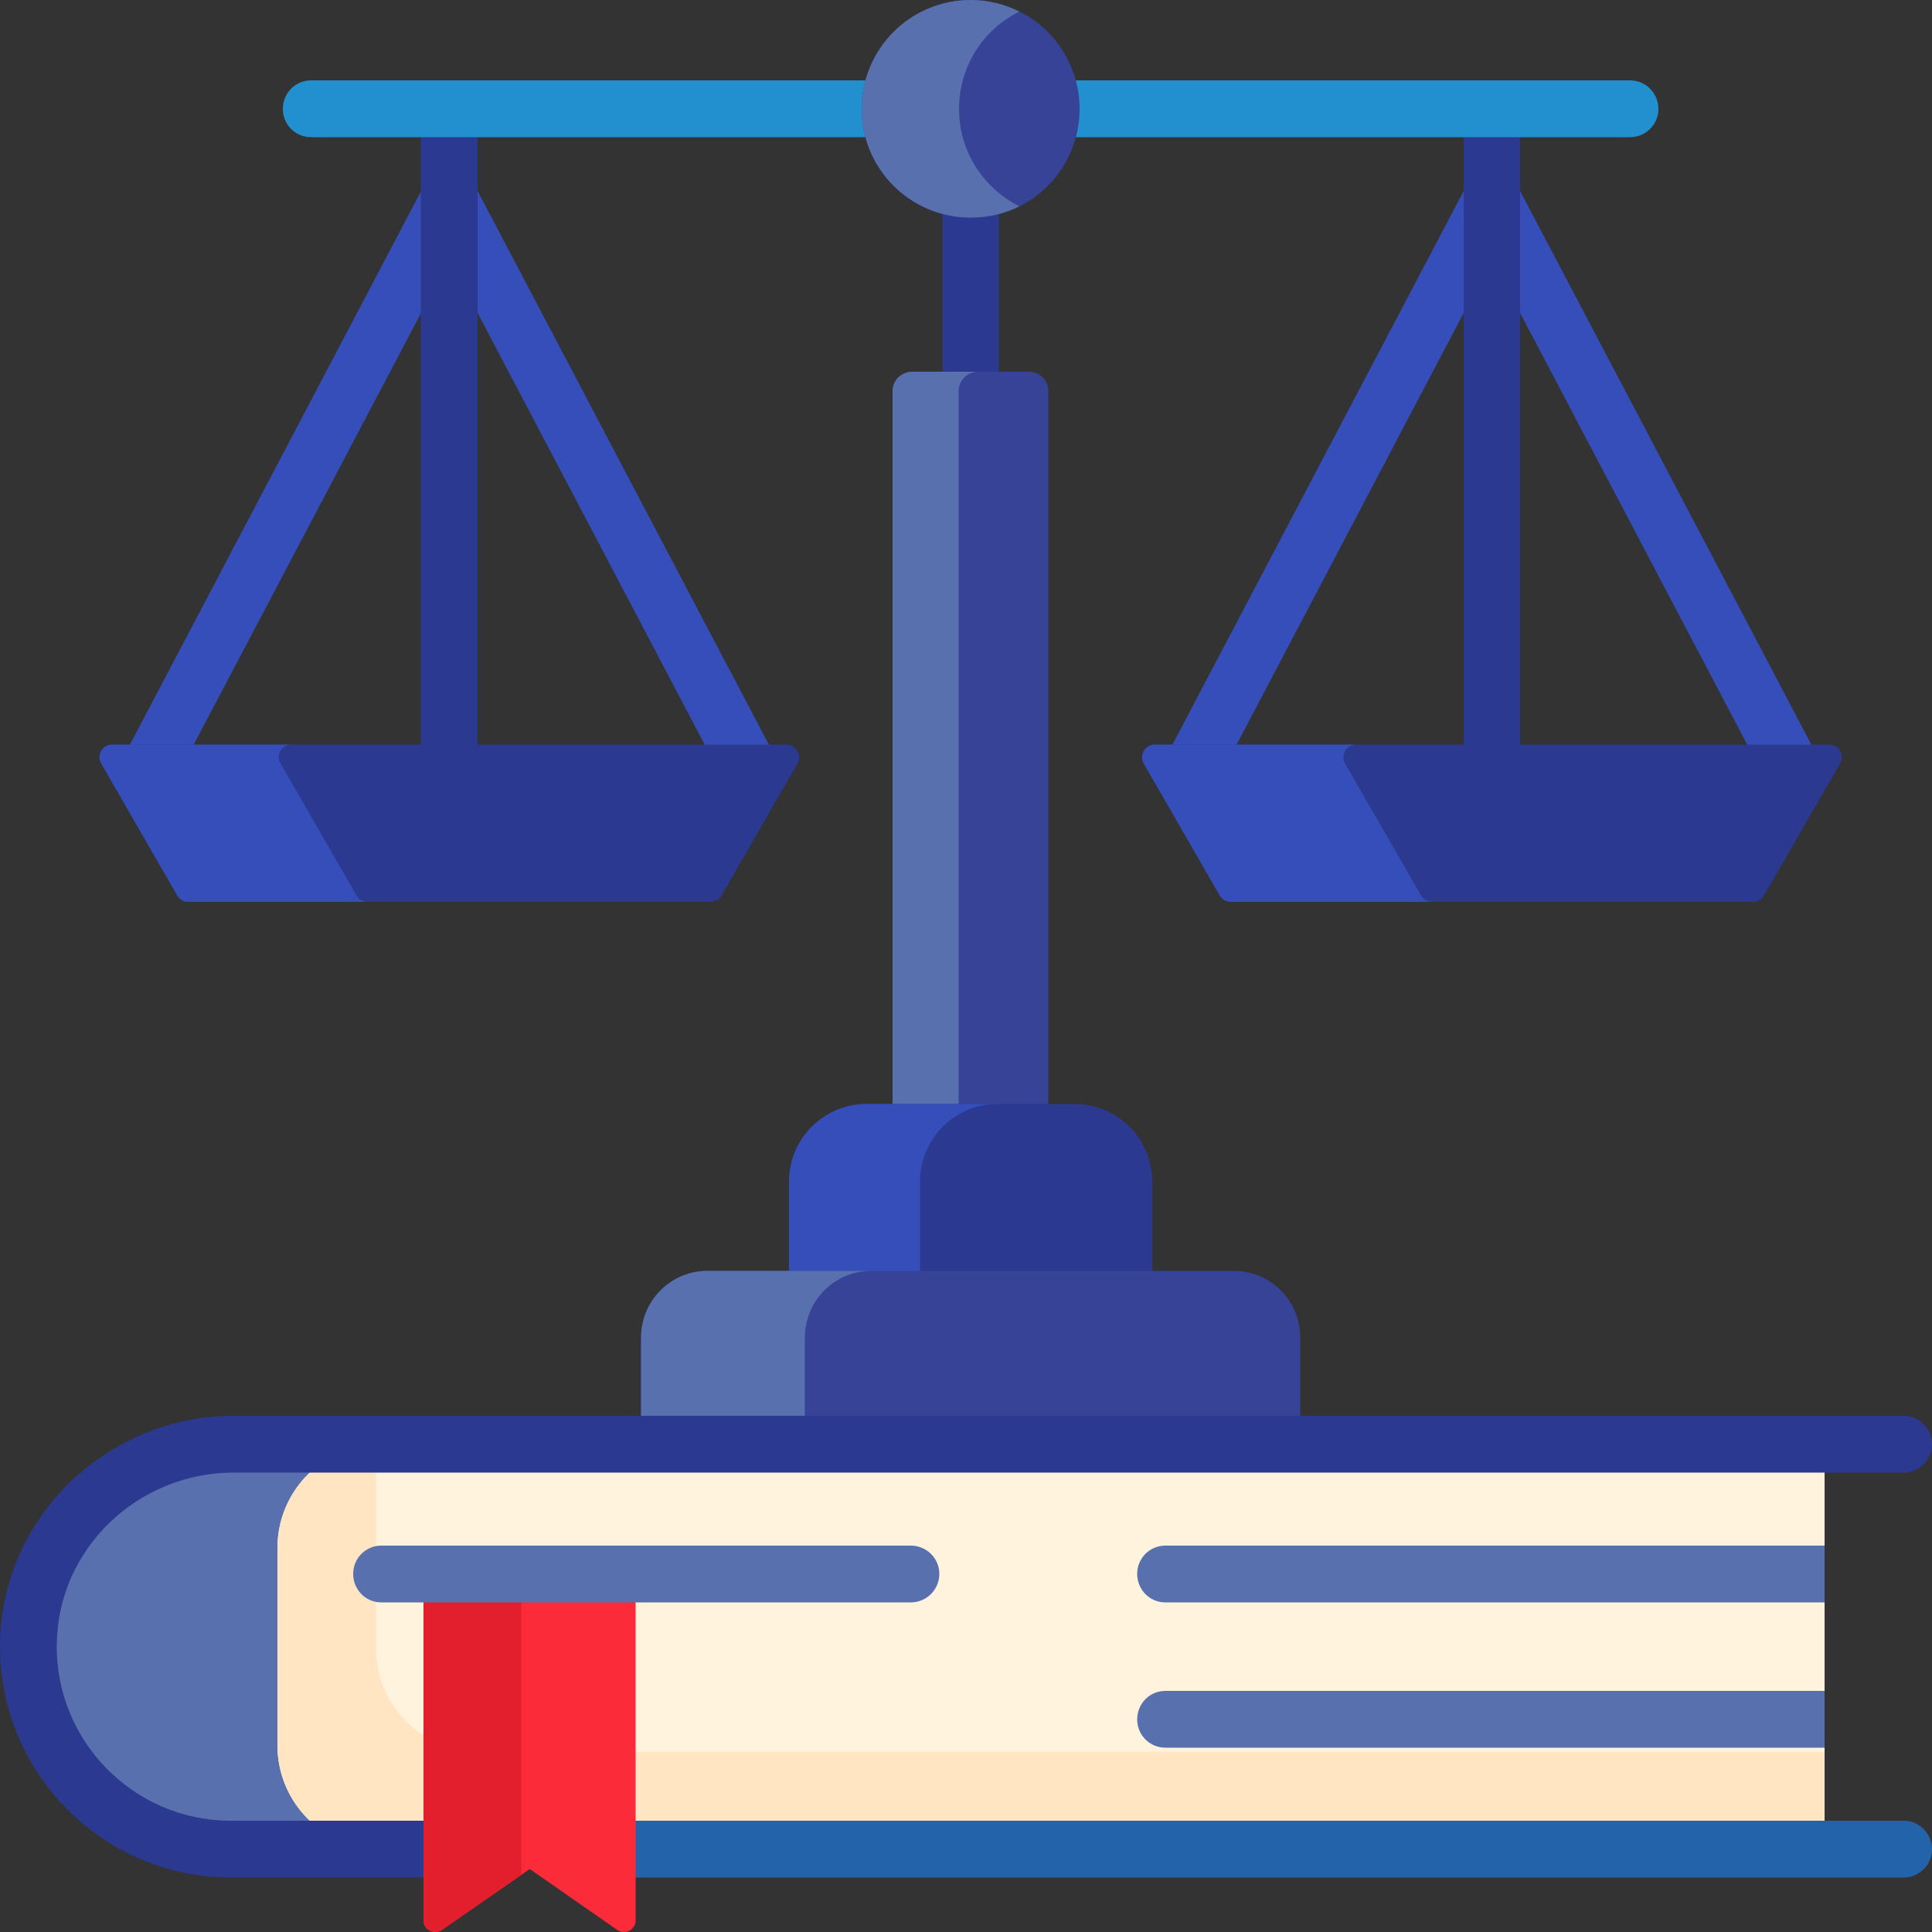 <svg xmlns="http://www.w3.org/2000/svg" xmlns:xlink="http://www.w3.org/1999/xlink" xmlns:xodm="http://www.corel.com/coreldraw/odm/2003" xml:space="preserve" width="50px" height="50px" style="shape-rendering:geometricPrecision; text-rendering:geometricPrecision; image-rendering:optimizeQuality; fill-rule:evenodd; clip-rule:evenodd" viewBox="0 0 50 50"><rect x="0" y="0" width="50" height="50" fill="#333333" stroke="none"/> <defs>  <style type="text/css">   <![CDATA[    .fil7 {fill:#2263AA;fill-rule:nonzero}    .fil4 {fill:#228FCF;fill-rule:nonzero}    .fil1 {fill:#2B3990;fill-rule:nonzero}    .fil0 {fill:#364EB9;fill-rule:nonzero}    .fil2 {fill:#374396;fill-rule:nonzero}    .fil3 {fill:#5970AF;fill-rule:nonzero}    .fil9 {fill:#E41F2D;fill-rule:nonzero}    .fil8 {fill:#FB2B3A;fill-rule:nonzero}    .fil6 {fill:#FFE5C2;fill-rule:nonzero}    .fil5 {fill:#FFF3DE;fill-rule:nonzero}   ]]>  </style> </defs> <g id="Layer_x0020_1">    <g id="_1437341681120">   <g>    <g>     <g>      <g>       <g>        <g>         <path class="fil0" d="M12.28 4.79c-0.13,-0.24 -0.38,-0.39 -0.65,-0.39 -0.27,0 -0.52,0.15 -0.65,0.39l-7.67 14.58 1.65 0 6.67 -12.66 6.66 12.66 1.66 0 -7.67 -14.58z"></path>        </g>        <g>         <polygon class="fil1" points="10.89,3.45 12.36,3.45 12.36,19.37 10.89,19.37 "></polygon>        </g>       </g>       <g>        <g>         <path class="fil0" d="M39.26 4.79c-0.13,-0.24 -0.38,-0.39 -0.65,-0.39 -0.27,0 -0.52,0.15 -0.65,0.39l-7.67 14.58 1.66 0 6.66 -12.66 6.66 12.66 1.66 0 -7.67 -14.58z"></path>        </g>        <g>         <polygon class="fil1" points="37.88,3.45 39.34,3.45 39.34,19.37 37.88,19.37 "></polygon>        </g>        <g>         <path class="fil1" d="M2.62 19.76l1.97 3.42c0.06,0.1 0.17,0.16 0.28,0.16l13.51 0c0.12,0 0.23,-0.06 0.29,-0.16l1.97 -3.42c0.12,-0.22 -0.04,-0.49 -0.29,-0.49l-17.45 0c-0.25,0 -0.41,0.27 -0.28,0.49z"></path>        </g>        <g>         <path class="fil0" d="M9.23 23.18l-1.97 -3.42c-0.13,-0.22 0.03,-0.49 0.28,-0.49l-4.64 0c-0.25,0 -0.41,0.27 -0.28,0.49l1.97 3.42c0.06,0.1 0.17,0.16 0.28,0.16l4.64 0c-0.12,0 -0.22,-0.06 -0.28,-0.16l0 0z"></path>        </g>        <g>         <path class="fil1" d="M29.6 19.76l1.97 3.42c0.06,0.1 0.17,0.16 0.29,0.16l13.51 0c0.11,0 0.22,-0.06 0.28,-0.16l1.97 -3.42c0.13,-0.22 -0.03,-0.49 -0.28,-0.49l-17.45 0c-0.26,0 -0.41,0.27 -0.29,0.49l0 0z"></path>        </g>        <g>         <path class="fil0" d="M36.78 23.18l-1.97 -3.42c-0.12,-0.22 0.03,-0.49 0.29,-0.49l-5.21 0c-0.26,0 -0.41,0.27 -0.29,0.49l1.97 3.42c0.06,0.1 0.17,0.16 0.29,0.16l5.21 0c-0.12,0 -0.23,-0.06 -0.29,-0.16z"></path>        </g>       </g>      </g>      <g>       <path class="fil1" d="M24.39 5.43l0 4.29 1.46 0 0 -4.29c-0.23,0.07 -0.48,0.1 -0.73,0.1 -0.25,0 -0.5,-0.03 -0.73,-0.1z"></path>      </g>      <path class="fil2" d="M27.13 28.67l0 -18.55c0,-0.28 -0.22,-0.5 -0.5,-0.5l-3.02 0c-0.28,0 -0.51,0.22 -0.51,0.5l0 18.55 4.03 0z"></path>      <path class="fil3" d="M24.81 28.67l0 -18.55c0,-0.28 0.23,-0.5 0.5,-0.5l-1.7 0c-0.28,0 -0.51,0.22 -0.51,0.5l0 18.55 1.71 0 0 0z"></path>      <g>       <path class="fil4" d="M42.19 2.08l-14.45 0c0.06,0.24 0.1,0.48 0.1,0.74 0,0.25 -0.04,0.5 -0.1,0.73l14.45 0c0.4,0 0.73,-0.33 0.73,-0.73 0,-0.41 -0.33,-0.74 -0.73,-0.74l0 0z"></path>       <path class="fil4" d="M22.4 2.82c0,-0.26 0.04,-0.5 0.1,-0.74l-14.45 0c-0.41,0 -0.73,0.33 -0.73,0.74 0,0.4 0.32,0.73 0.73,0.73l14.45 0c-0.06,-0.23 -0.1,-0.48 -0.1,-0.73z"></path>      </g>      <g>       <circle class="fil2" cx="25.12" cy="2.82" r="2.82"></circle>      </g>      <g>       <path class="fil3" d="M24.82 2.82c0,-1.11 0.63,-2.06 1.56,-2.52 -0.38,-0.19 -0.81,-0.3 -1.26,-0.3 -1.56,0 -2.82,1.26 -2.82,2.82 0,1.55 1.26,2.81 2.82,2.81 0.45,0 0.88,-0.1 1.26,-0.29 -0.93,-0.47 -1.56,-1.42 -1.56,-2.52l0 0z"></path>      </g>     </g>     <g>      <path class="fil1" d="M29.82 32.99l0 -2.41c0,-1.11 -0.9,-2.01 -2.01,-2.01l-5.38 0c-1.11,0 -2.01,0.9 -2.01,2.01l0 2.41 9.4 0z"></path>      <path class="fil0" d="M23.81 32.99l0 -2.41c0,-1.11 0.9,-2.01 2.01,-2.01l-3.39 0c-1.11,0 -2.01,0.9 -2.01,2.01l0 2.41 3.39 0z"></path>      <g>       <path class="fil2" d="M33.65 36.74l0 -2.12c0,-0.96 -0.77,-1.73 -1.72,-1.73l-13.62 0c-0.95,0 -1.72,0.77 -1.72,1.73l0 2.12 17.06 0z"></path>      </g>      <g>       <path class="fil3" d="M20.83 36.74l0 -2.12c0,-0.96 0.77,-1.73 1.72,-1.73l-4.24 0c-0.95,0 -1.72,0.77 -1.72,1.73l0 2.12 4.24 0z"></path>      </g>     </g>    </g>    <g>     <g>      <path class="fil3" d="M7.28 45.17l0 -5.11c0,-1.43 1.16,-2.59 2.59,-2.59l0 -0.1 -3.9 0c-2.89,0 -5.24,2.35 -5.24,5.25 0,2.89 2.35,5.24 5.24,5.24l3.9 0 0 -0.1c-1.43,0 -2.59,-1.16 -2.59,-2.59z"></path>      <g>       <path class="fil5" d="M7.18 40.06l0 5.11c0,1.48 1.2,2.69 2.69,2.69l37.35 0 0 -10.49 -37.35 0c-1.49,0 -2.69,1.21 -2.69,2.69z"></path>      </g>      <g>       <path class="fil6" d="M12.41 45.34c-1.48,0 -2.68,-1.2 -2.68,-2.69l0 -5.1c0,-0.06 0,-0.12 0,-0.17 -1.42,0.07 -2.55,1.24 -2.55,2.68l0 5.11c0,1.48 1.2,2.69 2.69,2.69l37.35 0 0 -2.52 -34.81 0z"></path>      </g>     </g>     <g>      <path class="fil3" d="M47.22 40l-17.06 0c-0.41,0 -0.73,0.33 -0.73,0.73 0,0.41 0.32,0.74 0.73,0.74l17.06 0 0 -1.47z"></path>      <path class="fil3" d="M47.22 43.76l-17.06 0c-0.41,0 -0.73,0.33 -0.73,0.74 0,0.4 0.32,0.73 0.73,0.73l17.06 0 0 -1.47z"></path>     </g>    </g>    <g>     <path class="fil1" d="M6.05 38.11l43.22 0c0.4,0 0.73,-0.33 0.73,-0.74 0,-0.4 -0.33,-0.73 -0.73,-0.73l-43.21 0c-3.27,0 -6.01,2.6 -6.06,5.88 -0.05,3.34 2.65,6.07 5.97,6.07l5.09 0 0 -1.47 -5.09 0c-2.51,0 -4.55,-2.07 -4.5,-4.59 0.04,-2.47 2.11,-4.42 4.58,-4.42l0 0z"></path>     <path class="fil7" d="M16.36 47.12l0 1.47 32.91 0c0.4,0 0.73,-0.33 0.73,-0.73 0,-0.41 -0.33,-0.74 -0.73,-0.74l-32.91 0z"></path>    </g>    <path class="fil8" d="M10.96 41.37l0 8.33c0,0.24 0.27,0.38 0.47,0.25l2.28 -1.58 2.27 1.58c0.2,0.13 0.47,-0.01 0.47,-0.25l0 -8.33 -5.49 0z"></path>    <path class="fil9" d="M10.96 41.37l0 8.33c0,0.24 0.27,0.38 0.47,0.25l2.06 -1.43 0 -7.15 -2.53 0 0 0z"></path>    <g>     <path class="fil3" d="M23.57 41.47l-13.7 0c-0.41,0 -0.73,-0.33 -0.73,-0.74 0,-0.4 0.32,-0.73 0.73,-0.73l13.7 0c0.41,0 0.74,0.33 0.74,0.73 0,0.41 -0.33,0.74 -0.74,0.74l0 0z"></path>    </g>   </g>  </g> </g></svg>